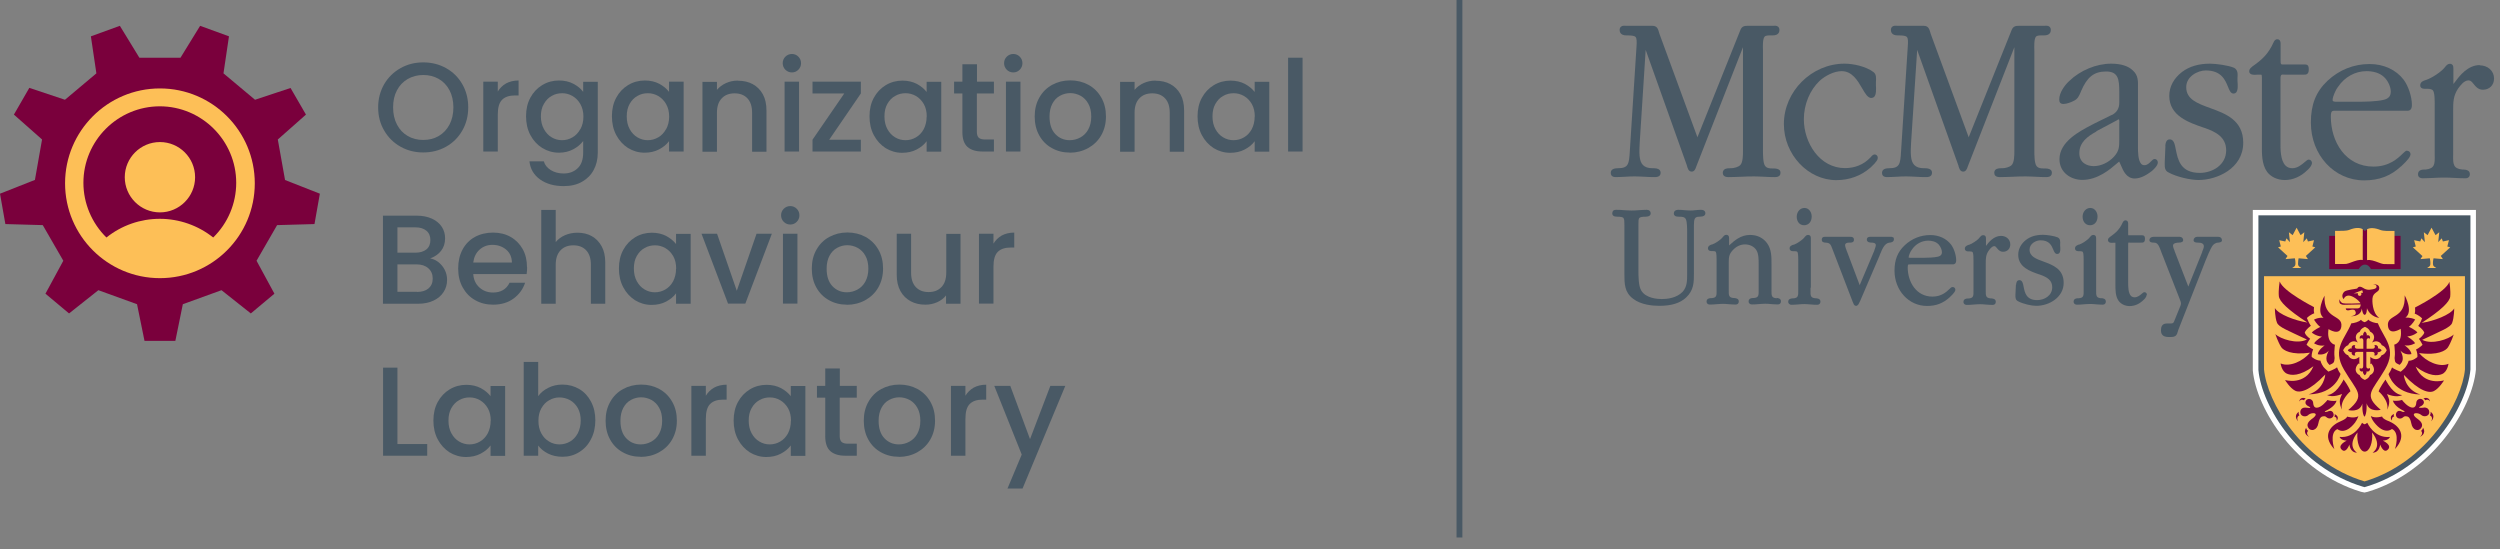 <?xml version="1.0" encoding="UTF-8"?> <svg xmlns="http://www.w3.org/2000/svg" id="a" viewBox="0 0 214 47"><rect x="0" y="0" width="214" height="47" fill="#808080" stroke="none"/><defs><style>.d{fill:#fff;}.e{fill:#7a003c;}.f{fill:#495965;}.g{fill:#fdbf57;}</style></defs><g id="b"><polygon class="e" points="24.4 15.41 23.78 11.94 26.19 9.81 24.87 7.53 21.83 8.54 19.13 6.28 19.6 3.11 17.13 2.21 15.45 4.94 11.93 4.94 10.26 2.21 7.78 3.11 8.25 6.28 5.56 8.54 2.51 7.52 1.19 9.81 3.6 11.94 2.99 15.4 0 16.58 .46 19.18 3.66 19.27 3.66 19.27 5.42 22.32 3.89 25.14 5.91 26.83 8.42 24.84 11.73 26.04 12.37 29.18 15.01 29.18 15.65 26.04 18.96 24.84 21.47 26.83 23.49 25.14 21.96 22.32 23.72 19.27 26.92 19.18 27.38 16.58 24.4 15.41"></polygon><path class="g" d="M21.81,15.69c0,4.49-3.64,8.12-8.12,8.12s-8.12-3.64-8.12-8.12,3.64-8.12,8.12-8.12,8.12,3.64,8.12,8.12"></path><path class="e" d="M13.69,18.18c-1.66,0-3.01-1.35-3.01-3.01s1.35-3.01,3.01-3.01,3.01,1.35,3.01,3.01-1.35,3.01-3.01,3.01M13.69,9.1c-3.61,0-6.55,2.94-6.55,6.55h0c0,1.76.72,3.45,1.97,4.68,1.3-1.04,2.91-1.6,4.57-1.6s3.28.57,4.57,1.6c1.26-1.23,1.97-2.92,1.97-4.68,0-3.61-2.94-6.55-6.55-6.55"></path></g><g id="c"><path class="f" d="M36.82,22.12c.39-.14.7-.35.93-.64.23-.29.35-.65.35-1.08,0-.36-.09-.69-.28-.98-.19-.29-.47-.53-.84-.7-.37-.17-.81-.26-1.32-.26h-2.88v7.54h3.02c.5,0,.94-.09,1.31-.27.38-.18.66-.42.86-.73.2-.31.3-.65.3-1.04,0-.45-.14-.85-.42-1.2-.28-.35-.63-.57-1.03-.64h0ZM34.02,19.46h1.53c.41,0,.72.1.95.29.23.19.34.46.34.8s-.11.61-.34.8c-.23.18-.54.28-.95.28h-1.53v-2.16h0ZM35.69,24.98h-1.67v-2.35h1.63c.42,0,.76.11,1.01.33.25.22.38.51.38.88s-.12.64-.36.85c-.24.2-.57.3-.99.3h0Z"></path><path class="f" d="M45.11,22.86c0-.58-.12-1.09-.37-1.54-.25-.44-.59-.79-1.03-1.04-.44-.25-.94-.37-1.51-.37s-1.11.13-1.56.38c-.45.25-.8.61-1.05,1.08-.25.47-.37,1.01-.37,1.62s.13,1.16.39,1.62c.26.47.61.83,1.06,1.08.45.26.96.39,1.54.39.7,0,1.29-.18,1.76-.53.47-.35.8-.8.98-1.35h-1.33c-.27.56-.75.84-1.41.84-.46,0-.85-.14-1.17-.43-.32-.29-.5-.67-.53-1.15h4.57c.03-.18.04-.38.04-.61h0ZM40.51,22.47c.06-.46.24-.83.54-1.1s.67-.41,1.1-.41c.47,0,.86.14,1.18.41.32.27.48.64.49,1.1h-3.31Z"></path><path class="f" d="M49.43,19.92c-.38,0-.74.07-1.06.21-.32.14-.59.33-.8.59v-2.75h-1.24v8.03h1.24v-3.34c0-.54.14-.95.41-1.23.27-.29.64-.43,1.1-.43s.83.14,1.1.43c.27.29.4.7.4,1.23v3.34h1.23v-3.53c0-.54-.1-1.01-.31-1.39-.21-.38-.49-.67-.85-.87-.36-.2-.76-.29-1.22-.29h0Z"></path><path class="f" d="M52.98,22.98c0,.6.12,1.14.37,1.61.25.47.59.84,1.01,1.11.43.26.9.4,1.41.4.46,0,.88-.09,1.24-.28.36-.19.65-.42.86-.71v.89h1.25v-5.98h-1.25v.87c-.21-.27-.49-.5-.84-.69-.35-.18-.76-.28-1.23-.28-.52,0-1,.13-1.43.39-.43.26-.77.62-1.02,1.08-.25.46-.37.99-.37,1.59h0ZM57.87,23c0,.41-.09.77-.25,1.08-.17.31-.39.54-.67.7-.27.16-.57.24-.89.24s-.61-.08-.88-.24c-.28-.16-.5-.4-.67-.71-.17-.31-.25-.67-.25-1.09s.08-.77.25-1.07c.17-.3.39-.53.67-.68.27-.16.57-.23.89-.23s.61.08.89.24c.27.16.5.39.67.69.17.3.25.66.25,1.07h0Z"></path><polygon class="f" points="61.38 20.01 60.05 20.01 62.32 25.99 63.8 25.99 66.07 20.01 64.76 20.01 63.07 24.89 61.38 20.01 61.38 20.01"></polygon><path class="f" d="M67.65,19.22c.22,0,.4-.08.55-.23.15-.15.23-.34.23-.56s-.08-.41-.23-.56c-.15-.15-.34-.23-.55-.23s-.41.08-.56.23-.23.34-.23.56.08.41.23.56.34.23.56.23h0ZM67.02,20.01v5.98h1.24v-5.98h-1.24Z"></path><path class="f" d="M72.49,26.09c.57,0,1.09-.13,1.57-.39.47-.26.85-.62,1.12-1.09.27-.47.41-1.01.41-1.62s-.13-1.15-.4-1.62c-.27-.47-.63-.83-1.1-1.09-.46-.25-.98-.38-1.55-.38s-1.09.13-1.55.38c-.46.25-.83.61-1.1,1.09-.27.47-.4,1.01-.4,1.62s.13,1.16.39,1.62c.26.47.62.83,1.07,1.08.46.26.97.39,1.53.39h0ZM72.49,25.02c-.5,0-.91-.18-1.24-.53-.33-.35-.49-.85-.49-1.49,0-.43.08-.8.24-1.1.16-.3.37-.53.65-.68.27-.15.57-.23.88-.23s.61.08.89.23c.27.15.5.38.66.68.17.3.25.67.25,1.1s-.09.8-.26,1.11-.4.53-.68.68c-.28.15-.58.23-.9.23h0Z"></path><path class="f" d="M81,20.01v3.33c0,.54-.14.95-.41,1.23-.27.29-.64.43-1.1.43s-.83-.14-1.1-.43c-.27-.29-.4-.7-.4-1.23v-3.33h-1.23v3.52c0,.54.11,1.01.32,1.39.21.38.51.67.88.87.37.2.79.29,1.26.29.35,0,.69-.07,1-.21.31-.14.57-.33.76-.58v.71h1.24v-5.98h-1.24Z"></path><path class="f" d="M85.04,20.88v-.87h-1.24v5.98h1.24v-3.15c0-.61.12-1.03.37-1.28.25-.25.62-.37,1.1-.37h.31v-1.28c-.41,0-.77.09-1.07.25-.3.17-.54.41-.72.71h0Z"></path><polygon class="f" points="34.02 31.47 32.79 31.47 32.79 39.01 36.57 39.01 36.57 38.01 34.02 38.01 34.02 31.47 34.02 31.47"></polygon><path class="f" d="M37.1,36c0,.6.12,1.14.37,1.61.25.47.59.84,1.01,1.11.43.26.9.4,1.41.4.46,0,.88-.09,1.24-.28.36-.19.65-.42.86-.71v.89h1.25v-5.98h-1.25v.87c-.21-.27-.49-.5-.84-.69-.35-.18-.76-.28-1.23-.28-.52,0-1,.13-1.43.39-.43.26-.77.62-1.02,1.08-.25.46-.37.99-.37,1.59h0ZM42,36.02c0,.41-.09.77-.25,1.08-.17.31-.39.54-.67.7-.27.16-.57.24-.89.24s-.61-.08-.88-.24c-.28-.16-.5-.4-.67-.71-.17-.31-.25-.67-.25-1.09s.08-.77.25-1.07c.17-.3.39-.53.67-.68.27-.16.57-.23.89-.23s.61.08.89.24c.27.16.5.39.67.69.17.3.25.66.25,1.07h0Z"></path><path class="f" d="M46.07,33.92v-2.94h-1.24v8.03h1.24v-.87c.21.28.49.51.85.69.36.18.77.27,1.23.27.52,0,1-.13,1.43-.4.43-.26.77-.63,1.01-1.11.25-.47.37-1.01.37-1.61s-.12-1.13-.37-1.6c-.25-.47-.58-.83-1.01-1.08-.43-.25-.9-.38-1.43-.38-.45,0-.86.09-1.22.28-.37.18-.65.42-.86.71h0ZM49.71,36c0,.41-.09.77-.25,1.09-.17.31-.39.55-.67.71-.28.16-.58.24-.9.24s-.61-.08-.88-.24c-.28-.16-.5-.39-.67-.7-.17-.31-.25-.67-.25-1.08s.08-.77.25-1.07c.17-.3.39-.54.67-.69.28-.16.57-.24.88-.24s.62.08.9.23c.28.16.5.38.67.68.17.3.25.66.25,1.07h0Z"></path><path class="f" d="M54.84,39.11c.57,0,1.09-.13,1.57-.39.47-.26.85-.62,1.12-1.09.27-.47.41-1.01.41-1.62s-.13-1.15-.4-1.62c-.27-.47-.63-.83-1.1-1.09-.46-.25-.98-.38-1.55-.38s-1.09.13-1.55.38c-.46.25-.83.61-1.1,1.09-.27.47-.4,1.01-.4,1.62s.13,1.16.39,1.62c.26.47.62.83,1.07,1.08.46.26.97.39,1.53.39h0ZM54.84,38.04c-.5,0-.91-.18-1.24-.53-.33-.35-.49-.85-.49-1.49,0-.43.08-.8.24-1.1.16-.3.37-.53.65-.68.27-.15.57-.23.88-.23s.61.08.89.23c.27.15.5.38.66.68.17.3.25.67.25,1.1s-.09.8-.26,1.11-.4.53-.68.68c-.28.15-.58.23-.9.23h0Z"></path><path class="f" d="M82.64,33.9v-.87h-1.24v5.98h1.24v-3.15c0-.61.12-1.03.37-1.28.25-.25.62-.37,1.1-.37h.31v-1.28c-.41,0-.77.09-1.07.25-.3.17-.54.41-.72.71h0Z"></path><polygon class="f" points="89.91 33.03 88.17 37.59 86.48 33.03 85.11 33.03 87.46 38.91 86.24 41.82 87.53 41.82 91.19 33.03 89.91 33.03 89.91 33.03"></polygon><path class="f" d="M60.42,33.9v-.87h-1.24v5.98h1.24v-3.15c0-.61.12-1.03.37-1.28.25-.25.62-.37,1.1-.37h.31v-1.28c-.41,0-.77.09-1.07.25-.3.17-.54.41-.72.71h0Z"></path><path class="f" d="M62.8,36c0,.6.12,1.14.37,1.61.25.47.59.84,1.01,1.11.43.26.9.4,1.41.4.46,0,.88-.09,1.24-.28.36-.19.65-.42.86-.71v.89h1.25v-5.98h-1.25v.87c-.21-.27-.49-.5-.84-.69-.35-.18-.76-.28-1.23-.28-.52,0-1,.13-1.43.39-.43.26-.77.62-1.02,1.08-.25.46-.37.99-.37,1.59h0ZM67.7,36.02c0,.41-.09.77-.25,1.08-.17.31-.39.54-.67.7-.27.16-.57.24-.89.24s-.61-.08-.88-.24c-.28-.16-.5-.4-.67-.71-.17-.31-.25-.67-.25-1.09s.08-.77.25-1.07c.17-.3.39-.53.67-.68.27-.16.57-.23.89-.23s.61.08.89.24c.27.16.5.39.67.69.17.3.25.66.25,1.07h0Z"></path><path class="f" d="M73.34,34.04v-1.01h-1.45v-1.49h-1.25v1.49h-.71v1.01h.71v3.31c0,.59.15,1.01.44,1.27.3.26.72.39,1.28.39h.98v-1.03h-.76c-.25,0-.43-.05-.54-.15-.1-.1-.16-.26-.16-.48v-3.31h1.45Z"></path><path class="f" d="M76.94,39.11c.57,0,1.09-.13,1.57-.39.47-.26.85-.62,1.12-1.09.27-.47.41-1.01.41-1.62s-.13-1.15-.4-1.62c-.27-.47-.63-.83-1.1-1.09-.46-.25-.98-.38-1.55-.38s-1.09.13-1.55.38c-.46.25-.83.61-1.1,1.09-.27.47-.4,1.01-.4,1.62s.13,1.16.39,1.62c.26.47.62.83,1.07,1.08.46.26.97.39,1.53.39h0ZM76.94,38.04c-.5,0-.91-.18-1.24-.53-.33-.35-.49-.85-.49-1.49,0-.43.08-.8.24-1.1.16-.3.37-.53.65-.68.27-.15.57-.23.88-.23s.61.08.89.23c.27.15.5.38.66.68.17.3.25.67.25,1.1s-.09.8-.26,1.11-.4.53-.68.68c-.28.15-.58.23-.9.23h0Z"></path><path class="f" d="M39.57,7.2c-.34-.59-.8-1.04-1.39-1.37-.59-.33-1.24-.49-1.95-.49s-1.35.16-1.94.49c-.59.33-1.06.79-1.4,1.37-.34.59-.52,1.25-.52,1.99s.17,1.4.52,1.99c.34.59.81,1.05,1.4,1.38.59.33,1.23.49,1.94.49s1.36-.16,1.95-.49c.59-.33,1.05-.79,1.39-1.38.34-.59.51-1.25.51-1.99s-.17-1.4-.51-1.99ZM38.48,10.66c-.22.42-.53.75-.92.98-.39.23-.84.34-1.33.34s-.94-.11-1.33-.34c-.39-.23-.7-.55-.92-.98-.22-.42-.33-.91-.33-1.47s.11-1.05.33-1.46c.22-.42.53-.74.92-.97.39-.22.84-.34,1.33-.34s.94.11,1.33.34c.39.22.7.55.92.97.22.42.33.91.33,1.46s-.11,1.05-.33,1.47Z"></path><polygon class="f" points="73.69 8 73.69 6.99 69.55 6.99 69.55 8 72.27 8 69.55 11.96 69.55 12.97 73.69 12.97 73.69 11.96 70.98 11.96 73.69 8 73.69 8"></polygon><path class="f" d="M74.43,9.96c0,.6.12,1.14.37,1.61.25.47.59.84,1.01,1.11.43.26.9.4,1.41.4.46,0,.88-.09,1.24-.28.36-.19.65-.42.86-.71v.89h1.25v-5.98h-1.25v.87c-.21-.27-.49-.5-.84-.69-.35-.18-.76-.28-1.23-.28-.52,0-1,.13-1.43.39-.43.26-.77.62-1.02,1.08-.25.46-.37.99-.37,1.59h0ZM79.32,9.98c0,.41-.09.77-.25,1.08-.17.31-.39.54-.67.7-.27.16-.57.24-.89.24s-.61-.08-.88-.24c-.28-.16-.5-.4-.67-.71-.17-.31-.25-.67-.25-1.09s.08-.77.25-1.07c.17-.3.39-.53.67-.68.27-.16.57-.23.89-.23s.61.08.89.24c.27.16.5.39.67.69.17.3.25.66.25,1.07h0Z"></path><path class="f" d="M85.08,8v-1.01h-1.45v-1.49h-1.25v1.49h-.71v1.01h.71v3.31c0,.59.15,1.01.44,1.27.3.26.72.39,1.28.39h.98v-1.03h-.76c-.25,0-.43-.05-.54-.15-.1-.1-.16-.26-.16-.48v-3.31h1.45Z"></path><path class="f" d="M86.74,6.2c.22,0,.4-.08.55-.23.15-.15.23-.34.23-.56s-.08-.41-.23-.56c-.15-.15-.34-.23-.55-.23s-.41.08-.56.23-.23.34-.23.56.08.41.23.56.34.23.56.23h0ZM86.11,6.99v5.98h1.24v-5.98h-1.24Z"></path><path class="f" d="M91.57,13.07c.57,0,1.09-.13,1.57-.39.47-.26.85-.62,1.12-1.09.27-.47.41-1.01.41-1.62s-.13-1.15-.4-1.62c-.27-.47-.63-.83-1.1-1.09-.46-.25-.98-.38-1.55-.38s-1.09.13-1.55.38c-.46.25-.83.61-1.1,1.09-.27.47-.4,1.01-.4,1.62s.13,1.16.39,1.62c.26.47.62.83,1.07,1.08.46.26.97.39,1.53.39h0ZM91.57,12c-.5,0-.91-.18-1.24-.53-.33-.35-.49-.85-.49-1.49,0-.43.08-.8.24-1.1.16-.3.37-.53.65-.68.27-.15.57-.23.88-.23s.61.08.89.23c.27.15.5.38.66.68.17.3.25.67.25,1.1s-.09.8-.26,1.11-.4.53-.68.68c-.28.15-.58.23-.9.23h0Z"></path><path class="f" d="M98.9,6.9c-.35,0-.69.07-1,.21-.31.14-.57.33-.78.58v-.68h-1.24v5.98h1.24v-3.34c0-.54.14-.95.41-1.23.27-.29.64-.43,1.1-.43s.83.14,1.1.43c.27.29.4.7.4,1.23v3.34h1.23v-3.53c0-.54-.1-1.01-.31-1.39-.21-.38-.5-.67-.87-.87-.37-.2-.79-.29-1.26-.29h0Z"></path><path class="f" d="M102.51,9.96c0,.6.12,1.14.37,1.61.25.47.59.84,1.01,1.11.43.26.9.4,1.41.4.46,0,.88-.09,1.24-.28.36-.19.65-.42.86-.71v.89h1.25v-5.98h-1.25v.87c-.21-.27-.49-.5-.84-.69-.35-.18-.76-.28-1.23-.28-.52,0-1,.13-1.43.39-.43.26-.77.62-1.02,1.08-.25.46-.37.99-.37,1.59h0ZM107.4,9.98c0,.41-.09.77-.25,1.08-.17.31-.39.54-.67.7-.27.16-.57.24-.89.24s-.61-.08-.88-.24c-.28-.16-.5-.4-.67-.71-.17-.31-.25-.67-.25-1.09s.08-.77.25-1.07c.17-.3.39-.53.67-.68.27-.16.57-.23.89-.23s.61.08.89.24c.27.16.5.39.67.69.17.3.25.66.25,1.07h0Z"></path><polygon class="f" points="110.26 4.94 110.26 12.97 111.5 12.97 111.5 4.94 110.26 4.94 110.26 4.94"></polygon><path class="f" d="M42.61,7.86v-.87h-1.24v5.98h1.24v-3.15c0-.61.12-1.03.37-1.28.25-.25.62-.37,1.1-.37h.31v-1.28c-.41,0-.77.09-1.07.25-.3.17-.54.41-.72.71h0Z"></path><path class="f" d="M63.15,6.9c-.35,0-.69.07-1,.21-.31.14-.57.33-.78.58v-.68h-1.24v5.98h1.24v-3.34c0-.54.14-.95.41-1.23.27-.29.64-.43,1.1-.43s.83.14,1.1.43c.27.29.4.7.4,1.23v3.34h1.23v-3.53c0-.54-.1-1.01-.31-1.39-.21-.38-.5-.67-.87-.87-.37-.2-.79-.29-1.26-.29h0Z"></path><path class="f" d="M57.27,6.99v.87c-.21-.27-.49-.5-.84-.69-.35-.18-.76-.28-1.23-.28-.52,0-1,.13-1.43.39-.43.26-.77.62-1.02,1.08-.25.46-.37.99-.37,1.59s.12,1.14.37,1.61c.25.47.59.84,1.01,1.11.43.26.9.4,1.41.4.46,0,.88-.09,1.24-.28.36-.19.65-.42.86-.71v.89h1.25v-5.98h-1.25ZM57.01,11.06c-.17.31-.39.54-.67.7-.28.16-.57.24-.89.24s-.61-.08-.88-.24c-.28-.16-.5-.4-.67-.71-.17-.31-.25-.67-.25-1.09s.08-.77.25-1.07c.17-.3.39-.53.67-.68.27-.16.57-.23.89-.23s.61.08.89.24c.27.16.5.39.67.69.17.3.26.66.26,1.07s-.09.77-.26,1.08Z"></path><path class="f" d="M67.79,6.2c.22,0,.4-.08.55-.23.15-.15.23-.34.23-.56s-.08-.41-.23-.56c-.15-.15-.34-.23-.55-.23s-.41.08-.56.23-.23.34-.23.56.08.41.23.56.34.23.56.23h0ZM67.16,6.99v5.98h1.24v-5.98h-1.24Z"></path><path class="f" d="M49.92,6.99v.87c-.2-.27-.48-.5-.84-.69s-.77-.28-1.23-.28c-.52,0-1,.13-1.43.39-.43.26-.77.62-1.02,1.08-.25.46-.37.99-.37,1.59s.12,1.14.37,1.61c.25.47.59.84,1.02,1.11.43.26.91.4,1.43.4.46,0,.86-.1,1.22-.29.36-.19.64-.43.85-.71v1c0,.58-.15,1.02-.46,1.32-.31.3-.71.46-1.21.46-.43,0-.79-.1-1.1-.29-.31-.19-.51-.44-.6-.75h-1.23c.07.65.38,1.17.91,1.55.54.38,1.21.57,2.02.57.61,0,1.13-.12,1.57-.37.44-.25.77-.58,1-1.01.23-.43.35-.92.35-1.47v-6.08h-1.25ZM49.67,11.06c-.17.31-.39.54-.67.7-.27.16-.57.24-.89.24s-.61-.08-.88-.24c-.28-.16-.5-.4-.67-.71-.17-.31-.26-.67-.26-1.09s.08-.77.26-1.07c.17-.3.39-.53.67-.68.27-.16.57-.23.89-.23s.61.08.89.24c.27.16.5.39.67.69.17.3.26.66.26,1.07s-.09.77-.26,1.08Z"></path></g><path class="f" d="M144.42,19.96v-.07c0-.27,0-.91-.11-1.12-.1-.21-.32-.22-.58-.22h-.02c-.09,0-.25,0-.35-.09-.04-.03-.08-.1-.08-.2,0-.08.03-.15.08-.2.07-.06.17-.1.29-.1.18,0,.36.01.53.03.17.01.34.03.51.03.15,0,.29-.01.44-.03.15-.01.31-.03.47-.03.34,0,.38.2.38.29,0,.2-.17.3-.51.3-.43,0-.46.21-.47.72,0,.07,0,.13,0,.21v3.91c0,.78,0,1.45-.68,2.09-.51.47-1.25.7-2.28.7-.55,0-1.58-.08-2.25-.61-.74-.55-.74-1.3-.74-2.11v-4.16c0-.33,0-.55-.09-.65-.07-.07-.24-.1-.53-.1s-.42-.1-.42-.29c0-.09.03-.17.08-.22.06-.06.14-.08.25-.08.23,0,.45.01.66.03.21.01.43.03.64.03s.44-.01.66-.03c.22-.01.45-.03.67-.03.2,0,.33.12.33.3s-.15.29-.43.29-.46.03-.53.1c-.1.09-.09.31-.09.65v3.81c0,.54,0,1.34.23,1.74.39.7,1.45.75,1.77.75.45,0,1.27-.08,1.79-.63.38-.43.38-.94.38-1.53v-3.48Z"></path><path class="f" d="M152.1,25.53h-.05c-.4-.04-.42-.21-.41-.7,0-.07,0-.13,0-.21v-2.08c0-.58,0-1.19-.37-1.71-.35-.48-.85-.72-1.48-.72-.79,0-1.36.52-1.7.83-.02.02-.05.05-.08.07v-.6c0-.07,0-.17-.07-.25-.03-.03-.08-.06-.17-.06-.14,0-.22.1-.28.17l-.04.05c-.17.22-.65.53-.9.61h-.04c-.11.05-.31.11-.31.33,0,.14.11.23.27.23h.15c.14,0,.22.03.24.06.04.04.08.19.08.67v2.4c0,.07,0,.14,0,.21.01.48,0,.65-.41.69h-.06c-.12,0-.39.02-.39.3,0,.12.08.25.29.25.18,0,.37-.01.55-.03.18-.01.37-.03.55-.03.17,0,.34.01.52.03.19.01.38.03.58.03.17,0,.27-.1.27-.27,0-.26-.28-.28-.4-.29h-.05c-.4-.04-.42-.21-.41-.7,0-.07,0-.13,0-.21v-2.11c0-.49.03-.73.34-1.07.29-.32.66-.5,1.05-.5.42,0,.79.19.98.5.19.31.19.79.19,1.18v2c0,.07,0,.14,0,.21.01.49,0,.66-.41.7h-.06c-.12,0-.39.02-.39.3,0,.12.08.25.3.25.18,0,.37-.01.56-.03.18-.01.37-.03.55-.03.17,0,.34.01.52.03.19.01.38.03.57.03.17,0,.27-.1.27-.27,0-.26-.28-.28-.4-.29"></path><path class="f" d="M154.98,24.63c0,.07,0,.14,0,.21-.01.48,0,.65.41.69h.05c.12.01.39.03.39.29,0,.16-.11.27-.27.27-.19,0-.39-.01-.57-.03-.18-.01-.35-.03-.52-.03-.18,0-.37.01-.55.03-.18.01-.37.03-.55.03-.22,0-.3-.14-.3-.25,0-.28.27-.29.39-.3h.06c.4-.04.42-.21.41-.7,0-.07,0-.13,0-.21v-2.4c0-.48-.04-.63-.08-.67-.02-.03-.1-.06-.24-.06h-.15c-.16,0-.27-.09-.27-.23,0-.22.2-.28.31-.32h.05c.25-.09.73-.4.9-.62l.04-.05c.06-.07.14-.17.28-.17.08,0,.14.03.17.06.07.07.07.17.07.25v.02s0,4.18,0,4.18ZM153.8,18.55c0-.42.29-.75.66-.75.39,0,.62.37.62.73,0,.45-.26.75-.65.75s-.63-.31-.63-.73"></path><path class="f" d="M162.04,20.32c-.06-.05-.13-.05-.18-.05h-.04s-1.71,0-1.71,0c-.08,0-.31,0-.31.24,0,.26.34.26.45.26.07,0,.32.02.32.21,0,.1-.07.28-.11.4-.01.04-.02.07-.03.1,0,0-.9,2.12-1.24,2.93-.3-.79-1.07-2.84-1.07-2.84l-.02-.04c-.05-.14-.16-.42-.16-.54,0-.18.19-.22.3-.22h.04c.1,0,.26.01.35-.07.05-.04.07-.1.07-.17,0-.08-.02-.15-.07-.19-.08-.07-.18-.07-.26-.07h-.02s-2.1,0-2.1,0h-.02c-.06,0-.15,0-.22.06-.04.04-.07.1-.07.18,0,.18.12.26.35.26.37.02.42.16.57.56l.03.08,1.69,4.4.07.16c.04.13.12.21.23.21.16,0,.24-.19.3-.32v-.03s.02,0,.02,0h0s1.67-3.9,1.67-3.9c.02-.06.05-.12.07-.18.18-.43.37-.92.78-.98h.03c.1-.01.37-.04.37-.29,0-.03,0-.11-.06-.17"></path><path class="f" d="M163.65,21.38c.32-.49.85-.78,1.4-.78.28,0,.66.06.91.34.16.19.27.45.27.65s-.1.32-.33.38c-.32.08-.96.1-1.32.1h-1s-.18,0-.2-.02v-.02c0-.16.16-.52.27-.65M167.14,24.57c-.1,0-.17.07-.28.18-.23.22-.66.64-1.44.64-1.39,0-2.12-1.26-2.12-2.5,0-.18.03-.23.04-.24.03-.02.14-.02.25-.02h.06s3.53,0,3.53,0c.06,0,.27-.02.27-.34,0-.44-.18-1-.43-1.34-.4-.53-1.05-.83-1.78-.83-.83,0-1.58.3-2.19.87-.61.57-.88,1.24-.88,2.18,0,1.69,1.22,3.02,2.78,3.02.78,0,1.38-.23,1.94-.74.43-.4.49-.55.49-.65,0-.13-.1-.23-.23-.23"></path><path class="f" d="M171.3,20.19c-.64,0-1.07.55-1.3.86v-.62c0-.07,0-.17-.07-.24-.03-.03-.08-.06-.17-.06-.14,0-.22.1-.28.17l-.04.05c-.17.22-.65.53-.9.61h-.04c-.11.05-.31.11-.31.33,0,.14.11.23.27.23h.15c.14,0,.22.03.24.06.04.04.08.19.08.67v2.4c0,.07,0,.14,0,.21.01.48,0,.65-.41.69h-.06c-.12,0-.39.02-.39.3,0,.12.08.25.3.25.18,0,.37-.01.55-.03.18-.01.37-.03.55-.03.17,0,.34.01.52.03.19.01.38.03.58.03.17,0,.27-.1.27-.27,0-.26-.28-.28-.4-.29h-.05c-.4-.04-.42-.21-.41-.7,0-.07,0-.13,0-.21v-2.04c0-.47,0-.75.24-1.12.12-.16.29-.4.49-.4.09,0,.14.06.23.17.1.13.25.31.52.31.37,0,.62-.26.62-.63,0-.42-.34-.73-.8-.73"></path><path class="f" d="M172.58,24.37v-.02c.01-.11.04-.37.28-.37.25,0,.31.27.36.56.1.51.23,1.15,1.16,1.15.63,0,1.29-.39,1.29-1.1,0-.59-.4-.85-1.04-1.08l-.1-.03c-.75-.26-1.77-.61-1.77-1.67,0-.49.23-.93.66-1.27.39-.3.86-.44,1.46-.44.31,0,.95.09,1.26.22.24.12.22.38.21.57,0,.04,0,.08,0,.11v.05c.02.23.04.49-.08.62-.04.05-.1.07-.17.07-.19,0-.26-.18-.34-.37-.14-.34-.33-.8-1.09-.8-.39,0-.94.28-.94.8,0,.58.55.79,1.19,1.02.81.3,1.73.63,1.73,1.83s-1.2,1.96-2.35,1.96c-.4,0-1.12-.16-1.55-.39-.23-.11-.23-.32-.23-.5v-.06s.04-.85.04-.85Z"></path><path class="f" d="M178.9,19.28c-.37,0-.63-.31-.63-.73s.29-.75.66-.75c.39,0,.62.37.62.73,0,.45-.26.75-.64.75M179.89,25.53h-.05c-.4-.04-.42-.21-.41-.7,0-.07,0-.13,0-.21v-4.2c0-.07,0-.17-.07-.25-.03-.03-.08-.06-.17-.06-.14,0-.22.1-.28.17l-.04.05c-.17.22-.65.53-.9.61h-.04c-.11.05-.31.11-.31.33,0,.14.11.23.27.23h.15c.14,0,.22.03.24.06.04.04.08.19.08.67v2.4c0,.07,0,.14,0,.21.01.48,0,.65-.41.69h-.06c-.12,0-.39.02-.39.3,0,.12.08.25.3.25.18,0,.37-.01.55-.03.18-.01.37-.03.55-.03.17,0,.34.01.52.03.19.01.38.03.57.03.17,0,.27-.1.27-.27,0-.26-.28-.28-.39-.29"></path><path class="f" d="M183.78,25.23c0-.1-.09-.22-.21-.22-.08,0-.14.05-.24.14-.14.12-.35.3-.6.3-.13,0-.23-.04-.31-.11-.25-.24-.25-.82-.25-1.21v-3.21c0-.12.02-.15.02-.15.02-.01.1,0,.15,0,.04,0,.08,0,.13,0h.65s.09,0,.12,0c.11,0,.21.01.29-.06.07-.07.08-.17.08-.27,0-.08,0-.3-.24-.3h-1.14s-.05,0-.05,0c0,0-.01-.03-.01-.11v-.89c0-.25-.16-.28-.23-.28-.15,0-.21.14-.24.19-.25.57-.57.87-1.07,1.22l-.03.02c-.06.05-.16.13-.16.26,0,.06.03.12.07.16.1.09.25.08.39.07h.03s.05,0,.07,0c.03,0,.06,0,.08,0,0,.02,0,.04,0,.1v3.42c0,.49-.01,1.06.28,1.46.21.28.56.44.94.44.42,0,.84-.18,1.17-.51.08-.06.28-.26.28-.45"></path><path class="f" d="M189.92,20.27h-1.85c-.16,0-.3.13-.3.29,0,.21.28.21.4.21.32,0,.48.11.48.32,0,.12-.09.33-.14.45v.03s-.86,2.14-1.19,2.96c-.32-.84-1.18-3.05-1.18-3.05v-.02c-.06-.14-.13-.31-.13-.44,0-.24.41-.25.46-.25.27,0,.41-.07.41-.21,0-.19-.15-.29-.3-.29h-2.24c-.21,0-.35.12-.35.29,0,.21.29.21.41.21.29,0,.41.27.56.67l.05.14,1.53,3.91s.03.09.05.13c.05.12.1.26.1.36,0,.09-.03.17-.07.26,0,.02-.02.05-.03.07l-.4.99s-.02.06-.04.09c-.05.15-.1.26-.19.28-.11.03-.26.02-.39.02h-.09c-.5,0-.5.43-.5.62,0,.16.05.29.14.38.16.16.42.16.62.16h.02c.51,0,.57-.14.69-.56v-.02s2.34-5.95,2.34-5.95c.1-.25.4-1.01.62-1.31.1-.14.31-.23.41-.24h.06c.12-.02.32-.03.32-.2,0-.18-.12-.3-.31-.3"></path><path class="f" d="M175.54,14.55c-.14-.13-.38-.13-.54-.13h-.06c-.24,0-.47-.02-.62-.22-.18-.24-.18-.98-.18-1.3V4.55c0-.07,0-.15,0-.24-.01-.36-.03-.95.13-1.16.1-.13.36-.12.57-.12.05,0,.1,0,.14,0,.52,0,.57-.32.57-.46,0-.12-.04-.22-.11-.28-.12-.11-.3-.09-.45-.08-.04,0-.08,0-.11,0h-2.06c-.21,0-.48,0-.62.35l-3.68,9.19c-.59-1.62-3.25-8.85-3.25-8.85-.02-.05-.03-.1-.04-.14-.08-.27-.16-.55-.56-.55h-2.15s-.07,0-.11,0c-.14-.01-.32-.03-.44.08-.07.06-.11.16-.11.28,0,.14.06.46.57.46.42,0,.68.02.79.13.12.12.12.39.08.91l-.57,8.9c-.06,1.07-.12,1.43-1.02,1.43-.53,0-.61.24-.61.39,0,.17.07.37.43.37.27,0,.55-.02.82-.03.27-.02.55-.03.83-.03s.55.02.82.03c.28.02.56.03.84.03.16,0,.54,0,.54-.37,0-.1-.03-.19-.1-.25-.15-.14-.4-.14-.57-.14h-.03c-.37,0-.63-.09-.81-.27-.35-.35-.33-1.05-.28-1.92l.52-7.94c.59,1.65,3.54,9.94,3.54,9.93v.02c.05.16.12.47.4.47.24,0,.32-.24.38-.4l.02-.06,3.98-10.19v8.87c0,.35,0,1-.24,1.23-.17.16-.53.26-.78.26h-.06c-.16,0-.4,0-.54.13-.07.07-.1.16-.1.26,0,.17.08.37.48.37.36,0,.73-.02,1.09-.03.36-.02.74-.03,1.11-.03.29,0,.59.02.88.03.29.02.6.03.89.03.4,0,.48-.2.48-.37,0-.11-.04-.2-.11-.26"></path><path class="f" d="M179.46,11.25c-.76.42-1.47.93-1.47,1.86,0,.82.66,1.11,1.23,1.11.62,0,1.26-.3,1.73-.8.44-.49.46-.81.46-1.49v-1.26s0-.03,0-.06c.02-.32-.02-.39-.03-.41h.02s0,0,0,0c-.02,0-.07.03-.09.04-.03.01-.06.03-.09.04h.02s-1.79.95-1.79.95M180.75,9.86q.66-.33.66-1.06v-.92c0-1.09-.08-1.76-1.13-1.76s-1.63.49-2.14,1.68l-.04.1c-.12.28-.24.57-.56.72-.2.11-.62.28-.89.28s-.38-.12-.38-.38c0-.59.46-1.22.85-1.58.95-.92,2.33-1.49,3.59-1.49.85,0,1.48.2,1.87.59.45.4.44.91.43,1.4v.21s0,4.94,0,4.94v.04c0,.34,0,1.12.29,1.41.07.07.16.1.26.1.25,0,.42-.18.56-.32.11-.11.2-.21.32-.21.15,0,.27.13.27.29,0,.27-.32.57-.49.72l-.02.02c-.4.3-.92.64-1.47.64-.71,0-.99-.68-1.18-1.13-.06-.13-.13-.31-.17-.34h.02s.03,0,.03,0c-.04.02-.15.12-.26.21-.52.45-1.59,1.38-2.93,1.38-.95,0-1.95-.62-1.95-1.77,0-1.5,1.7-2.39,2.82-2.97l.13-.07,1.52-.75Z"></path><path class="f" d="M185.35,12.5v-.03c.02-.18.06-.54.38-.54.35,0,.43.4.52.87.17.85.39,2,2.05,2,1.09,0,2.26-.68,2.26-1.93,0-1.16-.93-1.59-1.79-1.9l-.18-.06c-1.22-.42-2.9-.99-2.9-2.7,0-.79.38-1.5,1.09-2.05.63-.47,1.41-.71,2.39-.71.51,0,1.57.14,2.06.35.35.18.32.56.3.86,0,.07,0,.14,0,.19,0,.01,0,.05,0,.1.03.37.05.79-.12.97-.06.06-.13.09-.21.09-.25,0-.35-.25-.48-.57-.24-.59-.57-1.41-1.91-1.41-.68,0-1.67.51-1.67,1.43,0,1.04.95,1.39,2.05,1.79,1.32.48,2.83,1.03,2.83,2.97,0,2.2-2.24,3.19-3.83,3.19-.67,0-1.85-.26-2.55-.64-.35-.16-.34-.47-.34-.76v-.1s.06-1.42.06-1.42Z"></path><path class="f" d="M197.9,13.93c0-.13-.11-.27-.27-.27-.1,0-.18.07-.34.21-.25.21-.62.53-1.06.53-.24,0-.43-.07-.58-.22-.45-.43-.45-1.42-.44-2.08v-5.37c0-.21.04-.28.07-.31.05-.05.17-.04.32-.03.06,0,.13,0,.21,0h1.09c.08,0,.15,0,.21,0,.17,0,.31.02.41-.08.1-.09.11-.24.11-.38,0-.15,0-.41-.3-.41h-1.92c-.16-.01-.19-.02-.19-.29v-1.49c0-.31-.15-.38-.29-.38-.19,0-.28.19-.31.26-.44.98-.97,1.48-1.82,2.07l-.04.04c-.1.08-.23.19-.23.37,0,.08.03.15.09.2.13.12.37.11.59.09.02,0,.05,0,.06,0,.04,0,.09,0,.12,0,.08,0,.18,0,.2.01,0,0,.03.05.03.24v5.7c-.01.81-.02,1.73.45,2.38.33.43.89.69,1.51.69.68,0,1.36-.29,1.9-.82.12-.09.43-.4.43-.68"></path><path class="f" d="M200.14,7.43c.56-.84,1.47-1.34,2.43-1.34.48,0,1.15.1,1.6.6.29.33.48.78.48,1.15,0,.39-.19.61-.63.71-.55.14-1.63.16-2.23.16h-1.58s-.06,0-.1,0c-.13,0-.33.01-.41-.06-.01-.01-.03-.04-.03-.09,0-.29.28-.9.47-1.14M206.06,12.89c-.12,0-.22.1-.41.28-.39.38-1.13,1.09-2.48,1.09-2.4,0-3.65-2.14-3.65-4.26,0-.26.03-.4.09-.46.07-.07.23-.07.48-.06h.1s5.91,0,5.91,0c.11,0,.36-.05.36-.48,0-.72-.3-1.63-.71-2.18-.65-.85-1.71-1.34-2.91-1.34-1.36,0-2.6.5-3.6,1.43-.99.93-1.43,2.03-1.43,3.58,0,2.78,2,4.95,4.56,4.95,1.28,0,2.26-.37,3.17-1.21h.01c.55-.51.79-.83.79-1.03,0-.16-.12-.29-.28-.29"></path><path class="f" d="M212.28,5.57c-1.04,0-1.74.92-2.11,1.42-.05.07-.11.15-.16.2,0-.04,0-.11,0-.2,0-.02,0-.04,0-.06v-1.06c0-.1,0-.24-.09-.33-.04-.04-.1-.08-.21-.08-.19,0-.3.14-.39.25-.02.02-.04.05-.06.07-.31.39-1.12.91-1.56,1.05-.02,0-.05.02-.08.03-.17.05-.45.14-.45.45,0,.18.14.29.36.29h.25c.23,0,.4.05.47.13.17.18.16.94.16,1.19v4c0,.12,0,.23,0,.34.02.79,0,1.17-.77,1.25-.03,0-.06,0-.1,0-.2,0-.56.03-.56.41,0,.21.15.34.4.34.3,0,.62-.02.92-.03.31-.02.62-.03.93-.03.28,0,.57.01.88.03.31.02.63.03.95.03.22,0,.36-.14.36-.36,0-.35-.37-.38-.57-.39-.03,0-.06,0-.09,0-.76-.08-.79-.46-.77-1.25,0-.11,0-.22,0-.34v-3.4c0-.78,0-1.29.42-1.94.21-.28.52-.7.89-.7.19,0,.29.12.45.32.17.21.38.48.79.48.56,0,.95-.4.95-.96,0-.65-.53-1.13-1.24-1.13"></path><path class="f" d="M160.2,8.39c-.32,0-.53-.37-.8-.83-.38-.66-.86-1.47-1.75-1.47-.67,0-1.43.41-1.88.82-.85.8-1.36,2.03-1.36,3.3,0,2.01,1.35,4.18,3.52,4.18.85,0,1.59-.3,2.15-.88l.04-.04c.12-.14.22-.25.35-.25.15,0,.27.13.27.29,0,.12-.07.33-.63.84-.8.7-1.81,1.07-2.92,1.07-2.43,0-4.49-2.2-4.49-4.8,0-2.8,2.38-5.17,5.19-5.17.73,0,1.81.22,2.48.72.26.19.23.55.21.84,0,.07,0,.13,0,.18,0,.02,0,.06,0,.11.02.38.03.8-.15.99-.06.06-.14.09-.22.09"></path><path class="f" d="M152.31,14.55c-.14-.13-.38-.13-.54-.13h-.06c-.24,0-.47-.02-.62-.22-.18-.24-.18-.98-.18-1.3V4.55c0-.07,0-.15,0-.24-.01-.36-.03-.95.13-1.16.1-.13.36-.12.57-.12.05,0,.1,0,.14,0,.52,0,.57-.32.57-.46,0-.12-.04-.22-.11-.28-.12-.11-.3-.09-.44-.08-.04,0-.08,0-.11,0h-2.06c-.21,0-.48,0-.62.35l-3.68,9.19c-.59-1.62-3.25-8.85-3.25-8.85-.02-.05-.03-.1-.04-.14-.08-.27-.16-.55-.56-.55h-2.15s-.07,0-.11,0c-.14-.01-.32-.03-.44.08-.07.06-.11.16-.11.28,0,.14.06.46.57.46.42,0,.68.02.79.13.11.12.12.39.08.91l-.57,8.9c-.06,1.07-.12,1.43-1.02,1.43-.53,0-.61.24-.61.39,0,.17.07.37.42.37.27,0,.55-.02.82-.03.27-.02.55-.03.83-.03s.55.02.82.03c.27.02.56.03.84.03.16,0,.54,0,.54-.37,0-.1-.04-.19-.1-.25-.15-.14-.4-.14-.57-.14h-.03c-.37,0-.63-.09-.81-.27-.35-.35-.33-1.05-.28-1.92l.51-7.94c.59,1.65,3.54,9.94,3.54,9.93v.02c.05.16.12.47.4.47.24,0,.32-.24.38-.4l.02-.06,3.99-10.19v8.87c0,.35,0,1-.24,1.23-.17.16-.53.26-.78.26h-.06c-.16,0-.4,0-.54.13-.07.07-.11.16-.11.26,0,.17.08.37.48.37.36,0,.73-.02,1.09-.03.36-.02.74-.03,1.11-.03.29,0,.59.02.88.03.29.02.6.03.9.03.4,0,.48-.2.48-.37,0-.11-.04-.2-.11-.26"></path><path class="d" d="M192.84,17.97s0,13.69,0,13.74c.3,3.28,3.68,8.71,9.27,10.39l.29.06.27-.06c5.59-1.67,8.97-7.15,9.27-10.47v-13.66h-19.11Z"></path><path class="f" d="M205.49,20.19v2.84h-2.54v-.02s-.19-.36-.52-.36c0,0,0,0,0,0-.32,0-.5.36-.5.36v.02h-2.55v-2.84h.51v-.42h.41s.53.02.8-.08c.5-.2.89-.21,1.16-.06.01,0,.03.02.04.03,0,0,.02.01.03.02,0,0,0,0,0,0,.04.03.07.06.1.1.04-.05.09-.09.14-.12.01,0,.03-.02.04-.03.27-.16.66-.14,1.16.06.27.1.79.08.8.08h.41v.42h.5Z"></path><path class="f" d="M193.32,18.43s0,13.21,0,13.24c.28,3.15,3.55,8.37,8.94,9.99l.08.02h.03s.03.02.03.02h.03s.03-.02.03-.02l.08-.02c5.39-1.61,8.65-6.86,8.93-10.03v-13.2h-18.15Z"></path><path class="g" d="M202.4,41.21c5.4-1.62,8.35-6.85,8.6-9.59v-7.98h-17.2v7.98c.25,2.74,3.21,7.97,8.61,9.59"></path><path class="e" d="M197.23,34.27c.02-.11.15-.17.15-.17-.52-.18-.57.27-.57.27.17-.28.42-.1.42-.1"></path><path class="e" d="M196.77,35.25c-.51.39-.05.81-.05.81-.21-.39.11-.5.11-.5-.11-.18-.05-.31-.05-.31"></path><path class="e" d="M197.57,36.88c-.17-.13-.16-.27-.16-.27-.34.54.25.78.25.78-.34-.29-.08-.51-.08-.51"></path><path class="e" d="M204.88,35.45c-.43.24-.12.55-.12.55-.03-.22.04-.3.12-.33.03-.01.06-.02.06-.02-.07-.09-.02-.22-.02-.22l-.05.02Z"></path><path class="e" d="M207.44,34.1s.13.06.15.17c0,0,.25-.18.42.1,0,0-.05-.45-.57-.27"></path><path class="e" d="M208.05,35.25s.06.12-.05.31c0,0,.32.11.11.5,0,0,.46-.43-.05-.81"></path><path class="e" d="M207.24,36.88s.25.21-.08.51c0,0,.58-.24.25-.78,0,0,0,.14-.16.27"></path><path class="e" d="M201.61,36.14c.18-.24.27-.52.27-.52-.36.23-.97.04-.97.04,0,0,.01.16-.53.39-.82.33-1.69,1.18-.56,2.4,0,0-.47-1.4.26-1.72,0,0,.63.6,1.54-.59"></path><path class="e" d="M198.92,27.2s-.45-.05-.84.16c0,0,.27.46.54.62,0,0-.57.28-.73.49,0,0,.36.31.87.34,0,0-.53.32-.67.58,0,0,.4.27.9.18,0,0-.54.36-.59.75,0,0,.56.16.95-.31,0,0-.36.58-.14.98.07.13.2.25.2.25.34-.16.4-.18.43-.54.01-.18-.03-.2-.02-.58.01-.31.05-.61.05-.61,0,0-.73-.12-.55-1.34,0,0,.99.65,1.1-.23.13-1.07-1.55-.52-1.44-2.63,0,0-.78,1.4-.06,1.91"></path><path class="e" d="M199.04,32.08s-.08,1.26-1.41,1.68c2.31-.05,2.72-1.75,2.72-1.75-.22-.31-.26-.48-.26-.48l-.04-.09c-.16.16-.74.37-.74.37,0,0-.33-.28-.42-.4-.22-.31-.26-.54-.26-.54-.39,0-.75-.32-.75-.32-.02-.35.13-.64.13-.64-.28-.12-.57-.4-.57-.4.19-.38.31-.51.31-.51-.45-.33-.46-.54-.46-.54.11-.29.52-.57.52-.57-.17-.23-.34-.67-.34-.67.32-.31.63-.4.63-.4-.05-.18-.04-.34-.02-.53,0,0-2.65-1.34-2.94-2.2,0,0-.12.77-.07,1.26.04.44.75,1.16,2.45,2.26-1.05-.16-2.48-.7-2.79-1.24,0,0,0,.79.18,1.25.15.38.89.65,2.56,1.44-.82.44-2.28-.05-2.7-.46,0,0,.23.69.5,1.11.17.27.86.71,2.47.48-.6.72-1.74,1.26-2.52.92,0,0,.08.68.55.88.35.15,1.08.24,2.26-.64-.71,1.7-2.43,1.18-2.43,1.18,0,0,.41.68.86.91.4.21,1.23.04,2.58-1.38"></path><path class="e" d="M199.19,33.81c.51.27,1.29-.09,1.29-.09,0,0-.1.25-.12.29-.21.45.1,1.05.1,1.05-.16-.82.74-1.57.74-1.57-.13-.37-.52-.92-.59-1.01,0,0,0,0,0,0h0s-.04.13-.26.46c-.61.94-1.16.87-1.16.87"></path><path class="e" d="M205.62,33.81s-.55.06-1.16-.87c-.21-.33-.25-.42-.26-.45h0s0,0,0,0c-.06.09-.46.64-.59,1.01,0,0,.9.75.74,1.57,0,0,.3-.6.1-1.05-.02-.04-.12-.29-.12-.29,0,0,.78.36,1.29.09"></path><path class="e" d="M197.59,35.52c.11-.09.26-.15.41-.15.03,0,.05,0,.08,0,.06.01.11.03.13.06.07.11-.09.26-.23.37l-.03.02c-.12.09-.41.29-.43.55,0,.13.05.25.17.36.06.05.14.08.23.08.04,0,.09,0,.14-.02.2-.07.34-.26.39-.54.06-.32.16-.52.29-.58.04-.02.13-.04.22-.04.06,0,.1.01.13.04.04.03.12.09.12.09.07.04.14.06.21.06s.15-.02.21-.07c.11-.08.16-.21.12-.33-.03-.11-.08-.18-.16-.22-.04-.02-.08-.03-.12-.03-.1,0-.19.04-.25.07-.03.01-.06.02-.1.02-.02,0-.05,0-.09,0-.02-.01-.03-.03-.03-.03,0,0,.01-.03.07-.05.73-.34.88-.73.89-.75l.05-.13-.14.02c-.05,0-.1,0-.15,0-.25,0-.43-.06-.43-.06l-.06-.02-.04.05s-.48.61-.87.61c-.05,0-.1,0-.14-.03-.12-.05-.17-.26-.17-.36,0-.16-.1-.29-.24-.34-.04-.01-.07-.02-.11-.02-.09,0-.18.04-.24.11-.08.1-.08.19-.07.25.03.13.16.23.28.28.05.02.12.07.13.11-.01.02-.02.02-.05.02h-.09s-.05,0-.08-.01c-.05,0-.13-.02-.21-.02-.21,0-.34.08-.4.25-.06.17-.01.33.12.43.07.05.15.07.24.07.11,0,.22-.04.3-.11"></path><path class="e" d="M199.89,35.69c.08.03.16.11.12.33,0,0,.31-.31-.12-.55l-.05-.02s.05.13-.02.22c0,0,.03,0,.06.02"></path><path class="e" d="M204.44,36.04c-.55-.22-.53-.39-.53-.39,0,0-.61.19-.97-.04,0,0,.08.28.27.52.91,1.18,1.54.59,1.54.59.73.33.26,1.72.26,1.72,1.13-1.23.26-2.07-.56-2.4"></path><path class="e" d="M205.5,28.16c.17,1.23-.55,1.34-.55,1.34,0,0,.04.3.05.61.02.38-.03.41-.02.58.03.36.08.38.43.54,0,0,.13-.12.2-.25.21-.4-.14-.98-.14-.98.39.46.95.31.95.31-.04-.39-.59-.75-.59-.75.5.09.9-.18.9-.18-.14-.26-.67-.58-.67-.58.51-.03.87-.34.87-.34-.15-.21-.73-.49-.73-.49.27-.16.54-.62.54-.62-.39-.2-.84-.16-.84-.16.72-.51-.06-1.91-.06-1.91.11,2.11-1.57,1.56-1.43,2.63.11.88,1.1.23,1.1.23"></path><path class="e" d="M207.34,27.23s-.16.44-.34.67c0,0,.41.28.52.57,0,0-.02.2-.46.54,0,0,.12.12.31.51,0,0-.29.28-.56.4,0,0,.15.29.12.64,0,0-.36.33-.75.32,0,0-.04.23-.26.54-.08.12-.42.4-.42.4,0,0-.58-.21-.74-.37l-.04.09s-.04.16-.26.48c0,0,.41,1.69,2.72,1.75-1.33-.42-1.41-1.68-1.41-1.68,1.35,1.42,2.18,1.59,2.58,1.38.45-.23.86-.91.86-.91,0,0-1.72.52-2.43-1.18,1.17.88,1.91.79,2.26.64.47-.2.55-.88.55-.88-.78.34-1.92-.2-2.52-.92,1.61.23,2.3-.22,2.47-.48.27-.42.5-1.11.5-1.11-.42.41-1.88.9-2.7.46,1.67-.79,2.41-1.06,2.56-1.44.18-.47.18-1.25.18-1.25-.31.54-1.74,1.09-2.79,1.24,1.7-1.1,2.41-1.82,2.45-2.26.05-.5-.07-1.26-.07-1.26-.29.87-2.94,2.2-2.94,2.2.01.19.02.35-.03.53,0,0,.31.09.63.4"></path><path class="e" d="M207.49,34.89c-.08,0-.15.01-.21.02-.03,0-.06,0-.09,0,0,0-.08,0-.08,0-.03,0-.04,0-.04-.02.01-.03.07-.09.13-.11.11-.04.24-.14.28-.28.01-.05.02-.15-.07-.25-.06-.07-.15-.11-.24-.11-.04,0-.08,0-.11.02-.14.05-.23.19-.23.34,0,.1-.05.3-.17.36-.04.02-.09.03-.14.03-.4,0-.87-.6-.87-.61l-.04-.05-.06.02s-.19.06-.43.06c-.05,0-.1,0-.15,0l-.14-.02.05.13s.16.41.89.75c.05.02.07.05.07.05s0,.02-.02.03c-.01,0-.05.01-.1.01-.04,0-.07,0-.09-.02-.06-.03-.16-.07-.25-.07-.05,0-.09,0-.12.03-.08.04-.13.11-.16.22-.03.13.02.26.12.34.06.04.13.07.21.07s.15-.02.22-.07c0,0,.08-.06.12-.09.03-.02.08-.04.13-.04.08,0,.17.02.22.04.13.06.23.26.29.58.05.28.2.48.39.54.04.01.09.02.13.02.09,0,.17-.03.23-.08.12-.11.18-.23.17-.36-.02-.26-.31-.46-.43-.55l-.03-.02c-.14-.11-.3-.25-.23-.37.02-.03.07-.05.13-.06.02,0,.05,0,.08,0,.15,0,.3.06.41.15.08.07.19.11.3.11.09,0,.17-.02.24-.07.14-.09.18-.25.12-.43-.06-.16-.19-.25-.4-.25"></path><path class="e" d="M204.56,37.4c-1.33.14-1.92-1.21-1.92-1.21-.09.08-.16.1-.23.13-.07-.03-.14-.05-.22-.13,0,0-.59,1.35-1.92,1.21,0,0,.08.29.61.32,0,0-.9.41-.38.81.34.27.61-.48.61-.48,0,0,.04.69.65.7,0,0-.91-.52.04-1.73-.09.85.21,1.64.62,1.64s.72-.79.63-1.64c.95,1.21.04,1.73.04,1.73.61,0,.65-.7.65-.7,0,0,.27.75.61.48.52-.41-.38-.81-.38-.81.53-.03.61-.32.61-.32"></path><path class="e" d="M201.99,25.33c-.09,0-.16-.07-.16-.16l.02-.07-.38.02.71-.27h.04s0,.02,0,.02l.04.16v.04s-.03,0-.03,0h-.12s.03.07.03.1c0,.09-.07.16-.16.16M200.34,26c.15.1.2.08.29.09.09,0,1.32-.03,1.45-.03-.03.09,0,.32-.27.34h-1.01s-.03.25.36.14c.08-.02.35-.09.43.05.05.09.23.4-.36.48,0,0,.87.06.94-.67,0,0,.07.54.24.55.2,0,.2-.57.2-.57.3.78,1.06.83,1.06.83-.64-.42-.6-1.56-.59-1.64.04-.57.54-.52.58-.85.05-.47-.53-.37-.53-.37,0,0,.25,0,.29.12.11.27-.37.3-.37.3-.58.14-.77-.19-.98-.22-.21-.04-.25.1-.29.14-.04.05-.93.1-1.12.29-.21.22-.19.47-.04.63,0,0,.08-.3.42-.31.33-.01.89.41,1.02.66-.14,0-1.41.08-1.58-.03-.11-.07-.22-.23-.22-.33,0,0-.07.32.09.42"></path><path class="e" d="M203.86,30.41s-.04.07-.06.11c-.17.23-.44.26-.63.19-.11-.04-.15-.07-.19-.1h-.01s-.07-.06-.07-.06v.62l.08-.06.1.13h0c.03.05.06.09.1.2.07.19.04.45-.2.61-.03.02-.07.04-.11.06-.04.12-.12.26-.37.38l-.07.03-.07-.03c-.25-.12-.33-.26-.37-.38-.04-.01-.08-.03-.11-.06-.24-.16-.27-.42-.2-.61.04-.11.07-.15.1-.19h0s.1-.14.1-.14l.08.06v-.62s-.07.05-.07.05h-.01s-.08.07-.19.11c-.19.07-.46.04-.63-.19-.02-.03-.04-.07-.06-.11-.13-.04-.27-.12-.39-.36l-.04-.07.04-.07c.13-.24.27-.32.39-.36.02-.04.04-.07.06-.11.17-.23.44-.26.63-.19.07.03.12.05.15.07l-.05-.06h0c-.03-.05-.06-.09-.1-.2-.07-.19-.04-.45.2-.61.04-.02.07-.04.11-.06.04-.12.12-.26.37-.38l.07-.03.07.03c.25.12.33.26.37.38.04.01.08.03.11.06.24.16.27.42.2.61-.04.11-.07.15-.1.19h0s-.04.07-.04.07c.03-.02.07-.04.14-.07.19-.07.46-.04.63.19.02.03.04.07.06.11.13.04.27.12.39.36l.03.07-.03.07c-.13.24-.27.32-.39.36M203.55,27.67c-.22-.01-.67-.12-.82-.31,0,0-.1.15-.32.22-.22-.06-.31-.21-.31-.21-.18.19-.59.29-.83.31-.53,1.34-1.68,2.16-.62,3.97,1.1,1.89,1.9,2.15.36,3.45,0,0,.98.27,1.21-.56,0,0-.05.9.18,1.13.23-.24.18-1.15.18-1.15.23.82,1.21.56,1.21.56-1.54-1.3-.74-1.56.36-3.45,1.06-1.82-.08-2.63-.61-3.97"></path><path class="e" d="M203.54,29.83c.03-.06.04-.13-.02-.2-.08-.11-.2-.1-.25-.08h-.03s.02.04.02.04c0,0,.02.03.03.07,0,.04,0,.1-.08.16-.04.03-.14.03-.18.03h-.45v-.66s0-.13.03-.17c.06-.07.12-.08.16-.07.04,0,.07.03.07.03l.03.02v-.03s.04-.17-.07-.24c-.08-.05-.15-.04-.21-.02.05-.19-.14-.32-.14-.33h0s0,0,0,0h-.02s-.19.14-.14.33c-.06-.02-.13-.03-.21.02-.11.08-.1.19-.08.24v.03s.04-.02.04-.02c0,0,.03-.02.07-.03.04,0,.1,0,.16.07.03.04.03.13.03.16h0v.67h-.47s-.14,0-.18-.03c-.08-.06-.08-.12-.08-.16,0-.04.03-.07.03-.07l.02-.03h-.03c-.05-.03-.17-.04-.25.07-.05.07-.05.15-.02.2-.2-.05-.34.14-.34.14h0v.02h0s0,.01,0,.01c0,0,.14.19.34.14-.03.06-.03.13.02.2.08.11.2.1.25.08h.03s-.02-.04-.02-.04c0,0-.02-.03-.03-.07,0-.04,0-.1.08-.16.04-.03.13-.03.17-.03h0s0,0,0,0h.47v1.19h0s0,.13-.03.17c-.06.07-.12.08-.16.07-.04,0-.07-.03-.07-.03l-.03-.02v.03c-.03.05-.04.17.07.24.08.05.15.04.21.02-.05.19.14.32.14.33h0s0,0,0,0h.01s.19-.14.14-.33c.06.02.13.03.21-.02.11-.08.1-.19.08-.24v-.03s-.04.02-.04.02c0,0-.03.02-.07.03-.04,0-.1,0-.16-.07-.03-.04-.03-.14-.03-.17v-1.19h.46s.13,0,.17.03c.08.06.08.12.08.16,0,.04-.03.07-.03.07l-.02.03h.03c.05.03.17.04.25-.07.05-.07.05-.15.02-.2.2.05.34-.14.34-.14h0v-.02h0s0-.01,0-.01c0,0-.14-.19-.34-.14"></path><path class="g" d="M197.94,21.1l.14-.54-.52.11-.1-.27-.3.33.09-.85-.32.25-.34-.64-.34.64-.32-.25.09.85-.3-.33-.1.27-.52-.11.14.54-.24.07.81.74-.17.27.8-.07c.02.07.06.26.05.49-.01.16-.09.21-.15.25l-.13.09h.78l-.13-.09c-.06-.04-.14-.09-.15-.25,0-.22.03-.41.05-.49l.8.07-.18-.27.81-.74-.25-.07Z"></path><path class="g" d="M207.37,21.91l-.18.27.8-.07c.02.07.06.26.05.49,0,.16-.09.21-.15.25l-.13.09h.78l-.13-.09c-.06-.04-.14-.09-.15-.25-.01-.22.03-.41.05-.49l.8.07-.18-.27.81-.74-.25-.07.14-.54-.52.11-.1-.27-.3.33.09-.85-.32.25-.34-.64-.34.64-.32-.25.09.85-.3-.33-.1.27-.52-.11.14.54-.25.07.81.74Z"></path><path class="e" d="M205.23,20.19h-5.85v2.84h2.54v-.02s.19-.36.52-.36c0,0,0,0,0,0,.33,0,.5.36.5.36v.02h2.55v-2.84h-.26Z"></path><path class="g" d="M204.57,19.77s-.53.02-.8-.08c-.5-.2-.89-.21-1.16-.06v2.64c.26-.07.68.08.99.2.17.06.32.12.42.13.16.02.88.01.91.01h.04v-2.84h-.41Z"></path><path class="e" d="M202.57,19.66c-.05.04-.1.08-.14.12-.03-.04-.07-.07-.1-.1,0,0,0,0,0,0-.01,0-.02-.01-.03-.02-.01,0-.03-.02-.04-.03v2.64s.03,0,.04.01c.04.02.08.04.11.07l.03.03.03-.03s.02-.01.03-.02c0,0,.01,0,.02-.01.02-.01.03-.03.05-.03.02,0,.03-.01.05-.01v-2.64s-.03.02-.04.03Z"></path><path class="g" d="M201.09,19.68c-.26.1-.79.08-.8.08h-.41v2.84h.04s.18,0,.37,0c.22,0,.47,0,.55-.01.1-.01.25-.07.42-.13.32-.12.73-.27.99-.2v-2.64c-.27-.16-.66-.14-1.16.06"></path><rect class="f" x="124.68" width=".5" height="46.01"></rect></svg> 
